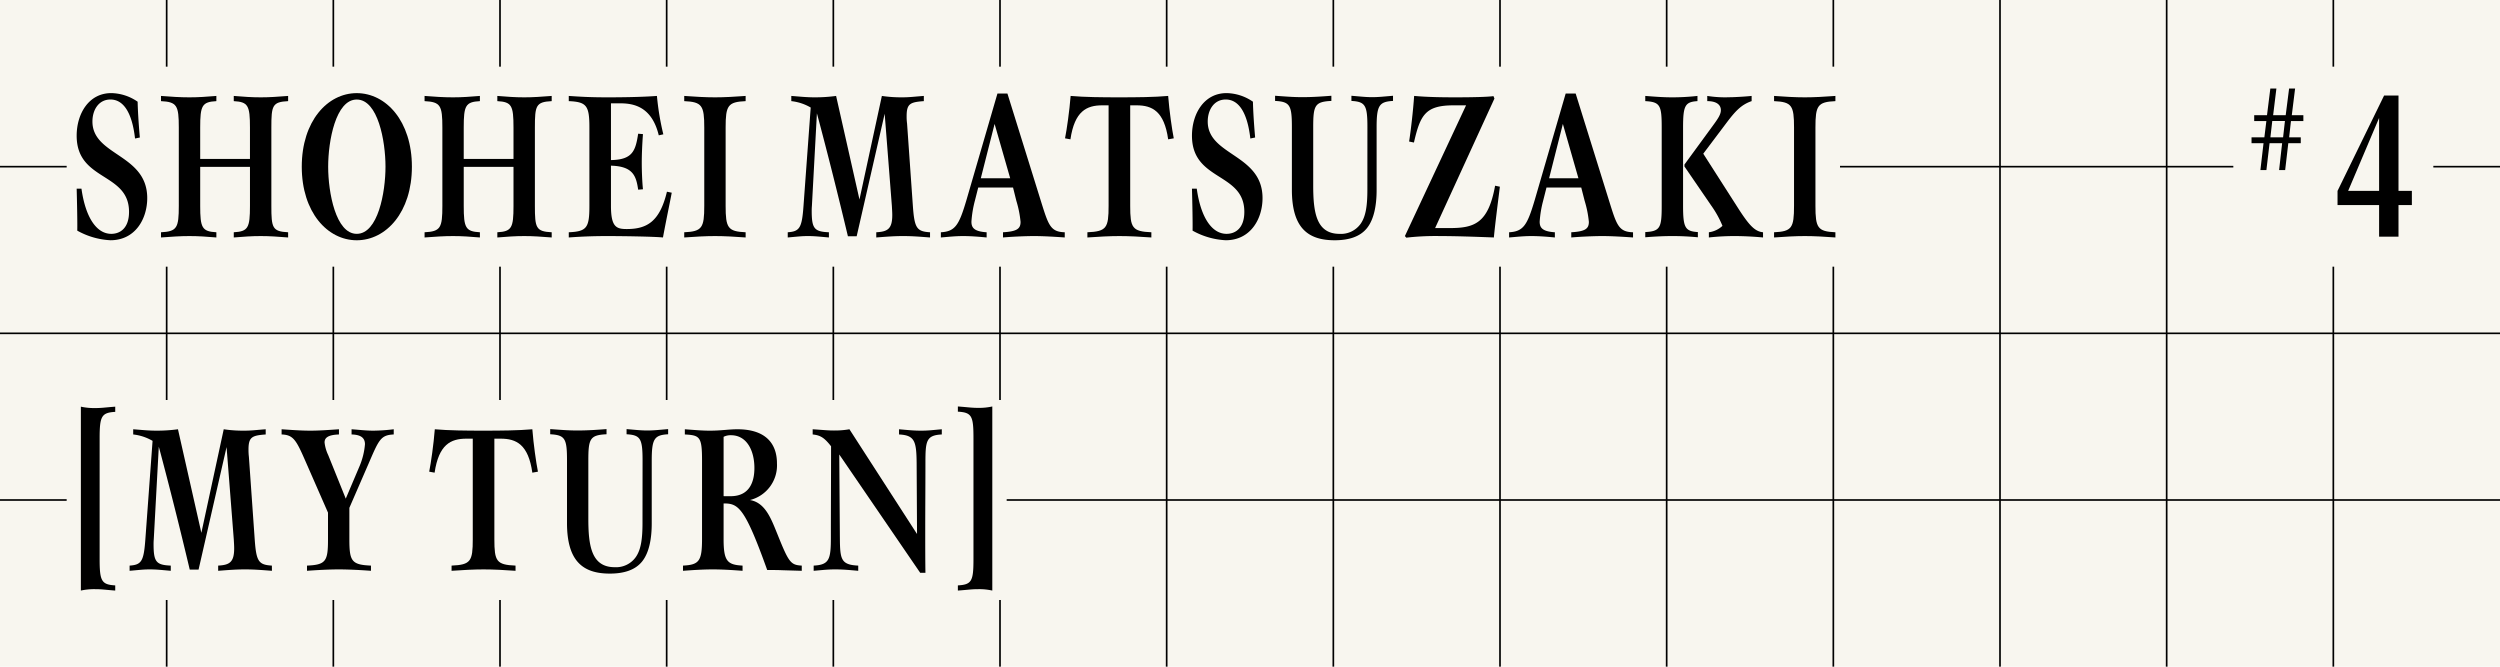 <svg xmlns="http://www.w3.org/2000/svg" width="375" height="100" viewBox="0 0 375 100">
  <g id="グループ_1073" data-name="グループ 1073" transform="translate(-100 -160)">
    <rect id="長方形_1614" data-name="長方形 1614" width="375" height="100" transform="translate(100 160)" fill="#f8f6ef"/>
    <g id="グループ_1069" data-name="グループ 1069" transform="translate(100 160)">
      <rect id="長方形_1615" data-name="長方形 1615" width="375" height="0.249" transform="translate(0 24.875)"/>
      <rect id="長方形_1616" data-name="長方形 1616" width="375" height="0.249" transform="translate(0 49.875)"/>
      <rect id="長方形_1617" data-name="長方形 1617" width="375" height="0.249" transform="translate(0 74.875)"/>
      <rect id="長方形_1618" data-name="長方形 1618" width="0.254" height="100" transform="translate(24.873)"/>
      <rect id="長方形_1619" data-name="長方形 1619" width="0.254" height="100" transform="translate(49.873)"/>
      <rect id="長方形_1620" data-name="長方形 1620" width="0.254" height="100" transform="translate(74.873)"/>
      <rect id="長方形_1621" data-name="長方形 1621" width="0.254" height="100" transform="translate(99.873)"/>
      <rect id="長方形_1622" data-name="長方形 1622" width="0.254" height="100" transform="translate(124.873)"/>
      <rect id="長方形_1623" data-name="長方形 1623" width="0.254" height="100" transform="translate(149.873)"/>
      <rect id="長方形_1624" data-name="長方形 1624" width="0.254" height="100" transform="translate(174.873)"/>
      <rect id="長方形_1625" data-name="長方形 1625" width="0.254" height="100" transform="translate(199.873)"/>
      <rect id="長方形_1626" data-name="長方形 1626" width="0.254" height="100" transform="translate(224.873)"/>
      <rect id="長方形_1627" data-name="長方形 1627" width="0.254" height="100" transform="translate(249.873)"/>
      <rect id="長方形_1628" data-name="長方形 1628" width="0.254" height="100" transform="translate(274.873)"/>
      <rect id="長方形_1629" data-name="長方形 1629" width="0.254" height="100" transform="translate(299.873)"/>
      <rect id="長方形_1630" data-name="長方形 1630" width="0.254" height="100" transform="translate(324.873)"/>
      <rect id="長方形_1631" data-name="長方形 1631" width="0.254" height="100" transform="translate(349.873)"/>
    </g>
    <g id="グループ_1070" data-name="グループ 1070" transform="translate(435 170)">
      <rect id="長方形_1632" data-name="長方形 1632" width="30" height="30" fill="#f8f6ef"/>
      <path id="パス_2205" data-name="パス 2205" d="M171.685,174.886l.455-4.035h-1.885l-.475,4.035h-.9l.47-4.035h-1.8v-.875h1.925l.3-2.445H167.95v-.875h1.92l.5-4h.91l-.49,4h1.885l.51-4h.9l-.495,4h1.735v.875h-1.86l-.275,2.445h1.745v.875h-1.87l-.47,4.035Zm.875-7.355h-1.9l-.28,2.445h1.905Z" transform="translate(-164.82 -159.376)"/>
      <path id="パス_2206" data-name="パス 2206" d="M176.361,184.036V179.3h-6.235v-2.13l6.985-14.305h2.16v14.305h2.005v2.13h-2.005v4.735Zm0-17.81-4.645,10.945h4.645Z" transform="translate(-154.496 -158.536)"/>
    </g>
    <g id="グループ_1071" data-name="グループ 1071" transform="translate(110 170)">
      <rect id="長方形_1633" data-name="長方形 1633" width="266" height="30" fill="#f8f6ef"/>
      <path id="パス_2207" data-name="パス 2207" d="M111.055,169.6c-.45-3.96-1.77-5.85-3.69-5.85-1.765,0-2.7,1.56-2.7,3.3,0,5.155,8.22,4.86,8.22,11.485,0,3.09-1.77,6.325-5.52,6.325a11.291,11.291,0,0,1-4.975-1.44c.03-1.05-.03-4.135-.09-6.295h.72c.6,4.29,2.25,6.775,4.47,6.775,1.29,0,2.665-.81,2.665-3.3,0-5.965-7.855-4.555-7.855-11.42,0-3.27,1.8-6.39,5.19-6.39a7.146,7.146,0,0,1,3.955,1.29c.03,1.26.12,2.94.33,5.37Z" transform="translate(-100.8 -158.824)"/>
      <path id="パス_2208" data-name="パス 2208" d="M123.9,184.108c-1.62-.12-2.725-.21-4.11-.21-1.4,0-2.55.09-4.045.21v-.78c2.155-.12,2.43-.66,2.43-3.955v-5.85H110.71v5.85c0,3.295.27,3.835,2.425,3.955v.78c-1.5-.12-2.635-.21-4.045-.21-1.38,0-2.64.09-4.26.21v-.78c2.4-.12,2.67-.66,2.67-3.955V167.618c0-3.3-.27-3.84-2.67-3.96v-.78c1.47.12,2.88.21,4.26.21,1.41,0,2.545-.09,4.045-.21v.78c-2.155.12-2.425.66-2.425,3.96v4.71h7.465v-4.71c0-3.3-.275-3.84-2.43-3.96v-.78c1.495.12,2.64.21,4.045.21,1.385,0,2.49-.09,4.11-.21v.78c-2.37.12-2.515.66-2.515,3.96v11.755c0,3.295.145,3.835,2.515,3.955Z" transform="translate(-90.68 -158.488)"/>
      <path id="パス_2209" data-name="パス 2209" d="M109.053,173.829c0-6.835,3.865-11.035,8.245-11.035,4.4,0,8.275,4.2,8.275,11.035s-3.87,11.035-8.275,11.035C112.918,184.864,109.053,180.669,109.053,173.829Zm12.56,0c0-3.865-1.135-10.075-4.315-10.075-3.15,0-4.285,6.21-4.285,10.075S114.148,183.9,117.3,183.9C120.478,183.9,121.613,177.7,121.613,173.829Z" transform="translate(-73.788 -158.824)"/>
      <path id="パス_2210" data-name="パス 2210" d="M131.807,184.108c-1.62-.12-2.73-.21-4.11-.21-1.41,0-2.545.09-4.045.21v-.78c2.16-.12,2.425-.66,2.425-3.955v-5.85h-7.465v5.85c0,3.295.27,3.835,2.425,3.955v.78c-1.495-.12-2.635-.21-4.04-.21-1.385,0-2.64.09-4.26.21v-.78c2.4-.12,2.67-.66,2.67-3.955V167.618c0-3.3-.27-3.84-2.67-3.96v-.78c1.465.12,2.875.21,4.26.21,1.405,0,2.545-.09,4.04-.21v.78c-2.155.12-2.425.66-2.425,3.96v4.71h7.465v-4.71c0-3.3-.265-3.84-2.425-3.96v-.78c1.5.12,2.635.21,4.045.21,1.38,0,2.49-.09,4.11-.21v.78c-2.37.12-2.52.66-2.52,3.96v11.755c0,3.295.15,3.835,2.52,3.955Z" transform="translate(-59.052 -158.488)"/>
      <path id="パス_2211" data-name="パス 2211" d="M132.508,177.393c-.24,1.32-.84,4.135-1.315,6.715-1.565-.15-6.54-.21-8.4-.21-2.245,0-4.1.09-5.73.21v-.78c2.7-.12,3.095-.66,3.095-3.955V167.618c0-3.3-.42-3.84-3.095-3.96v-.78c1.8.12,3.15.21,5.91.21,1.585,0,4.89-.025,7.315-.21a39.364,39.364,0,0,0,.96,5.76l-.685.15c-1.02-4.23-3.665-4.8-5.76-4.8h-1.41V172.5c3.24-.055,3.685-1.38,4.08-3.955l.72.06c-.12,1.59-.18,3.145-.18,4.315s.06,2.82.18,3.96l-.72.06c-.3-2.04-.75-3.51-4.08-3.6v6.03c0,3.18.81,3.475,2.37,3.475,2.995,0,4.945-1.08,6.025-5.6Z" transform="translate(-41.748 -158.488)"/>
      <path id="パス_2212" data-name="パス 2212" d="M129.737,184.108c-1.59-.12-3.205-.21-4.59-.21-1.405,0-2.995.09-4.62.21v-.78c2.675-.12,3.005-.66,3.005-3.955V167.618c0-3.3-.33-3.84-3.005-3.96v-.78c1.625.12,3.215.21,4.62.21,1.385,0,3-.09,4.59-.21v.78c-2.67.12-3,.66-3,3.96v11.755c0,3.295.325,3.835,3,3.955Z" transform="translate(-27.892 -158.488)"/>
      <path id="パス_2213" data-name="パス 2213" d="M144.977,184.108c-1.62-.12-2.64-.21-4.045-.21-1.385,0-2.435.09-4.02.21v-.78c1.68-.09,2.4-.48,2.4-2.575,0-.42-.03-.81-.06-1.38l-1.08-13.825-4.2,18.38h-1.315c-1.385-5.815-3.06-12.53-4.65-18.44l-.75,13.885c-.03.385-.03.63-.03.685,0,2.7.36,3.18,2.58,3.27v.78c-1.38-.12-2.16-.21-3.15-.21s-1.62.09-3.025.21v-.78c1.795-.12,2.13-.66,2.365-3.955l1.08-14.755a7.331,7.331,0,0,0-2.91-.96v-.78c1.53.12,2.31.21,3.54.21a23.475,23.475,0,0,0,3.18-.21l3.505,15.535,3.36-15.535a19.755,19.755,0,0,0,3,.21c1.165,0,1.7-.09,3.295-.21v.78c-2.065.15-2.58.39-2.58,2.28a7.7,7.7,0,0,0,.065,1.08l.87,12.355c.24,3.325.565,3.835,2.575,3.955Z" transform="translate(-15.472 -158.488)"/>
      <path id="パス_2214" data-name="パス 2214" d="M146.81,184.392c-1.285-.09-3.12-.21-4.585-.21-1.29,0-3.33.09-4.675.21v-.78c2.065-.12,2.635-.51,2.635-1.56a15.949,15.949,0,0,0-.63-3.145l-.5-2.01h-5.22l-.51,2.01a16.444,16.444,0,0,0-.51,3.115c0,.9.39,1.47,2.28,1.59v.78c-1.23-.12-2.43-.21-3.51-.21-1.23,0-2.22.12-3.355.21v-.78c2.155-.12,2.73-1.08,3.835-4.825l4.65-15.98h1.5l4.975,15.98c1.17,3.745,1.44,4.765,3.625,4.825Zm-10.52-17.03-2.07,8.155h4.41Z" transform="translate(2.9 -158.772)"/>
      <path id="パス_2215" data-name="パス 2215" d="M144.9,184.108c-1.585-.12-3.385-.21-4.795-.21-1.38,0-3.18.09-4.8.21v-.78c2.88-.12,3.18-.66,3.18-3.955V164.288h-.96c-2.335,0-4.14.87-4.765,5.1l-.81-.15c.27-1.35.66-4.08.84-6.36,2.065.185,4.735.21,7.315.21,2.61,0,5.25-.025,7.315-.21.18,2.28.57,5.01.84,6.36l-.84.15c-.6-4.23-2.4-5.1-4.735-5.1h-.96v15.085c0,3.295.3,3.835,3.175,3.955Z" transform="translate(17.804 -158.488)"/>
      <path id="パス_2216" data-name="パス 2216" d="M144.514,169.6c-.45-3.96-1.77-5.85-3.69-5.85-1.765,0-2.7,1.56-2.7,3.3,0,5.155,8.22,4.86,8.22,11.485,0,3.09-1.77,6.325-5.52,6.325a11.292,11.292,0,0,1-4.975-1.44c.03-1.05-.03-4.135-.09-6.295h.72c.595,4.29,2.25,6.775,4.47,6.775,1.29,0,2.665-.81,2.665-3.3,0-5.965-7.855-4.555-7.855-11.42,0-3.27,1.8-6.39,5.19-6.39a7.146,7.146,0,0,1,3.955,1.29c.03,1.26.12,2.94.33,5.37Z" transform="translate(33.036 -158.824)"/>
      <path id="パス_2217" data-name="パス 2217" d="M152.1,167.608c0-3.3-.3-3.84-2.4-3.96v-.775c1.38.115,2.19.21,3.12.21s1.77-.095,3.12-.21v.775c-2.07.12-2.46.66-2.46,3.96v9.415c0,2.28-.39,4.38-1.44,5.695s-2.755,1.83-4.855,1.83c-4.05,0-6.415-1.89-6.415-7.585v-9.355c0-3.3-.27-3.84-2.52-3.96v-.775c1.62.115,2.73.21,4.1.21,1.41,0,2.88-.095,4.345-.21v.775c-2.485.12-2.725.66-2.725,3.96v8.665c0,4.015.42,7.315,3.955,7.315a3.623,3.623,0,0,0,3.15-1.5c.81-1.14,1.02-2.815,1.02-5.155Z" transform="translate(43.012 -158.508)"/>
      <path id="パス_2218" data-name="パス 2218" d="M156.392,176.493c-.18,1.5-.715,5.6-.9,7.615-3.12-.12-5.9-.21-8.065-.21a38.324,38.324,0,0,0-5.07.24l-.21-.24,9.175-19.61h-1.855c-4.225,0-5.01,1.41-5.965,5.58l-.725-.15c.24-1.5.6-4.56.755-6.84,2.1.185,4.315.21,6.2.21,2.665,0,4.86-.06,5.7-.18l.145.365L146.677,182.7h2.16c3.72,0,5.815-.69,6.84-6.355Z" transform="translate(58.588 -158.488)"/>
      <path id="パス_2219" data-name="パス 2219" d="M163.863,184.392c-1.29-.09-3.12-.21-4.59-.21-1.29,0-3.325.09-4.675.21v-.78c2.07-.12,2.64-.51,2.64-1.56a15.949,15.949,0,0,0-.63-3.145l-.515-2.01h-5.21l-.51,2.01a16.465,16.465,0,0,0-.515,3.115c0,.9.395,1.47,2.28,1.59v.78c-1.23-.12-2.43-.21-3.51-.21-1.225,0-2.215.12-3.355.21v-.78c2.16-.12,2.725-1.08,3.84-4.825l4.645-15.98h1.5l4.98,15.98c1.165,3.745,1.44,4.765,3.625,4.825Zm-10.525-17.03-2.065,8.155h4.4Z" transform="translate(71.092 -158.772)"/>
      <path id="パス_2220" data-name="パス 2220" d="M157.248,184.078c-1.41-.12-2.4-.18-3.81-.18-1.38,0-2.485.06-4.08.18v-.78c2.255-.12,2.465-.66,2.465-3.96v-11.72c0-3.3-.21-3.84-2.465-3.96v-.78c1.565.12,2.7.21,4.08.21a34.352,34.352,0,0,0,3.75-.21v.78c-1.86.12-2.16.66-2.16,3.96v11.72c0,3.3.3,3.84,2.22,3.96Zm9.775.03c-1.29-.12-2.85-.21-4.26-.21a35.331,35.331,0,0,0-3.865.21v-.78a3.7,3.7,0,0,0,2.04-.96,14.972,14.972,0,0,0-1.65-2.995l-4.05-5.91v-.3l4.23-5.785c.84-1.14,1.23-1.74,1.23-2.37,0-.72-.54-1.35-2.04-1.35v-.78a17.442,17.442,0,0,0,2.73.21c.115,0,1.05-.025,1.135-.025.87-.035,1.92-.095,2.79-.185v.78c-1.59.54-2.485,1.56-3.78,3.27l-3.475,4.615,5.22,8.16c1.705,2.665,2.545,3.505,3.745,3.625Z" transform="translate(87.432 -158.488)"/>
      <path id="パス_2221" data-name="パス 2221" d="M162.422,184.108c-1.585-.12-3.2-.21-4.58-.21-1.415,0-3,.09-4.62.21v-.78c2.67-.12,2.995-.66,2.995-3.955V167.618c0-3.3-.325-3.84-2.995-3.96v-.78c1.62.12,3.205.21,4.62.21,1.375,0,2.995-.09,4.58-.21v.78c-2.665.12-2.995.66-2.995,3.96v11.755c0,3.295.33,3.835,2.995,3.955Z" transform="translate(102.888 -158.488)"/>
    </g>
    <g id="グループ_1072" data-name="グループ 1072" transform="translate(110 220)">
      <rect id="長方形_1634" data-name="長方形 1634" width="141" height="30" fill="#f8f6ef"/>
      <path id="パス_2222" data-name="パス 2222" d="M107.581,199.785c-1.585-.12-2.005-.21-3.025-.21a9.29,9.29,0,0,0-2.13.21V172.2a9.291,9.291,0,0,0,2.13.21c1.02,0,1.44-.09,3.025-.21v.78c-2.065.12-2.34.66-2.34,3.96v18.11c0,3.3.275,3.84,2.34,3.96Z" transform="translate(-100.296 -171.2)"/>
      <path id="パス_2223" data-name="パス 2223" d="M125.234,194.108c-1.615-.12-2.635-.21-4.045-.21-1.38,0-2.43.09-4.02.21v-.78c1.68-.09,2.4-.48,2.4-2.575,0-.42-.025-.81-.06-1.38l-1.08-13.825-4.2,18.38h-1.325c-1.375-5.815-3.055-12.53-4.64-18.44l-.755,13.885c-.03.385-.03.63-.03.685,0,2.7.365,3.18,2.58,3.27v.78c-1.375-.12-2.16-.21-3.15-.21s-1.615.09-3.025.21v-.78c1.8-.12,2.125-.66,2.365-3.955l1.08-14.755a7.335,7.335,0,0,0-2.905-.96v-.78c1.53.12,2.3.21,3.535.21a23.474,23.474,0,0,0,3.18-.21l3.51,15.535,3.355-15.535a19.788,19.788,0,0,0,2.995.21c1.175,0,1.71-.09,3.3-.21v.78c-2.07.15-2.58.39-2.58,2.28a8.77,8.77,0,0,0,.06,1.08l.87,12.355c.235,3.325.57,3.835,2.575,3.955Z" transform="translate(-94.444 -168.488)"/>
      <path id="パス_2224" data-name="パス 2224" d="M121.853,194.108c-1.62-.12-3.45-.21-4.83-.21-1.4,0-3.145.09-4.765.21v-.78c2.845-.12,3.15-.66,3.15-3.955v-3.99l-3.39-7.735c-1.38-3.15-1.8-3.93-3.57-3.99v-.78c1.32.09,2.85.21,4.32.21,1.44,0,2.935-.12,4.285-.21v.78c-1.585.06-2.16.455-2.16,1.2a5.851,5.851,0,0,0,.545,1.89l2.635,6.535,2.1-4.945a10.762,10.762,0,0,0,.78-3.21c0-.9-.54-1.435-2.01-1.47v-.78c1.26.09,2.16.21,3.27.21a27.067,27.067,0,0,0,3.055-.21v.78c-1.945.09-2.215.75-3.775,4.38l-2.88,6.625v4.71c0,3.295.33,3.835,3.24,3.955Z" transform="translate(-76.208 -168.488)"/>
      <path id="パス_2225" data-name="パス 2225" d="M125.826,194.108c-1.59-.12-3.385-.21-4.795-.21-1.385,0-3.18.09-4.8.21v-.78c2.88-.12,3.18-.66,3.18-3.955V174.288h-.96c-2.34,0-4.14.87-4.765,5.1l-.81-.15c.27-1.35.66-4.08.84-6.36,2.065.185,4.735.21,7.315.21,2.6,0,5.25-.025,7.315-.21.18,2.28.57,5.01.84,6.36l-.84.15c-.6-4.23-2.4-5.1-4.74-5.1h-.955v15.085c0,3.295.3,3.835,3.175,3.955Z" transform="translate(-58.496 -168.488)"/>
      <path id="パス_2226" data-name="パス 2226" d="M130.357,177.608c0-3.3-.295-3.84-2.4-3.96v-.775c1.375.115,2.185.21,3.115.21s1.77-.095,3.12-.21v.775c-2.07.12-2.46.66-2.46,3.96v9.415c0,2.28-.385,4.38-1.435,5.695s-2.76,1.83-4.86,1.83c-4.05,0-6.415-1.89-6.415-7.585v-9.355c0-3.3-.27-3.84-2.52-3.96v-.775c1.62.115,2.73.21,4.1.21,1.41,0,2.88-.095,4.35-.21v.775c-2.49.12-2.73.66-2.73,3.96v8.665c0,4.015.42,7.315,3.955,7.315a3.623,3.623,0,0,0,3.15-1.5c.81-1.14,1.02-2.815,1.02-5.155Z" transform="translate(-43.972 -168.508)"/>
      <path id="パス_2227" data-name="パス 2227" d="M135.275,194.018c-.6-.03-1.62-.03-2.155-.03-3.39-9.475-4.35-9.985-6.54-9.985v5.37c0,3.295.57,3.835,2.845,3.955v.78c-1.615-.12-3.085-.21-4.465-.21-1.405,0-2.85.09-4.47.21v-.78c2.4-.12,2.855-.66,2.855-3.955V177.618c0-3.6-.3-3.84-2.58-3.96v-.78c1.615.12,2.605.21,3.745.21,1.74,0,2.815-.21,4.14-.21,4.165,0,5.935,2.07,5.935,5.13a5.36,5.36,0,0,1-4.05,5.485c2.31.39,3.18,2.82,4.11,5.1,1.71,4.255,1.98,4.645,3.66,4.735v.78Zm-7.645-11.1c3.055,0,3.57-2.485,3.57-4.225,0-2.67-1.175-4.92-3.51-4.92a2.247,2.247,0,0,0-1.11.24v8.9Z" transform="translate(-28.04 -168.488)"/>
      <path id="パス_2228" data-name="パス 2228" d="M140.51,194.408l-12.14-17.75.09,12.415c.03,3.295.12,4.135,2.755,4.255v.78c-1.375-.12-2.3-.21-3.445-.21s-1.83.09-3.24.21v-.78c2.37-.12,2.58-.96,2.58-4.255,0-4.56.03-9.085.03-13.645-1.015-1.29-1.59-1.65-2.76-1.77v-.78c1.83.12,2.25.185,3.24.185a12.647,12.647,0,0,0,2.275-.185l10.14,15.715-.06-10.675c-.035-3.27-.3-4.14-2.64-4.26v-.78c1.38.12,2.155.21,3.3.21s1.71-.09,3.115-.21v.78c-2.34.12-2.455.96-2.455,4.26,0,3.415-.03,6.865-.03,10.315,0,2.065,0,4.11.03,6.175Z" transform="translate(-12.48 -168.488)"/>
      <path id="パス_2229" data-name="パス 2229" d="M128.736,199.034c2.1-.12,2.34-.66,2.34-3.96v-18.14c0-3.3-.24-3.84-2.34-3.96v-.78c1.625.12,2.045.21,3.065.21a9.027,9.027,0,0,0,2.1-.21v27.615a9.031,9.031,0,0,0-2.1-.21c-1.02,0-1.44.09-3.065.21Z" transform="translate(4.944 -171.224)"/>
    </g>
  </g>
</svg>
